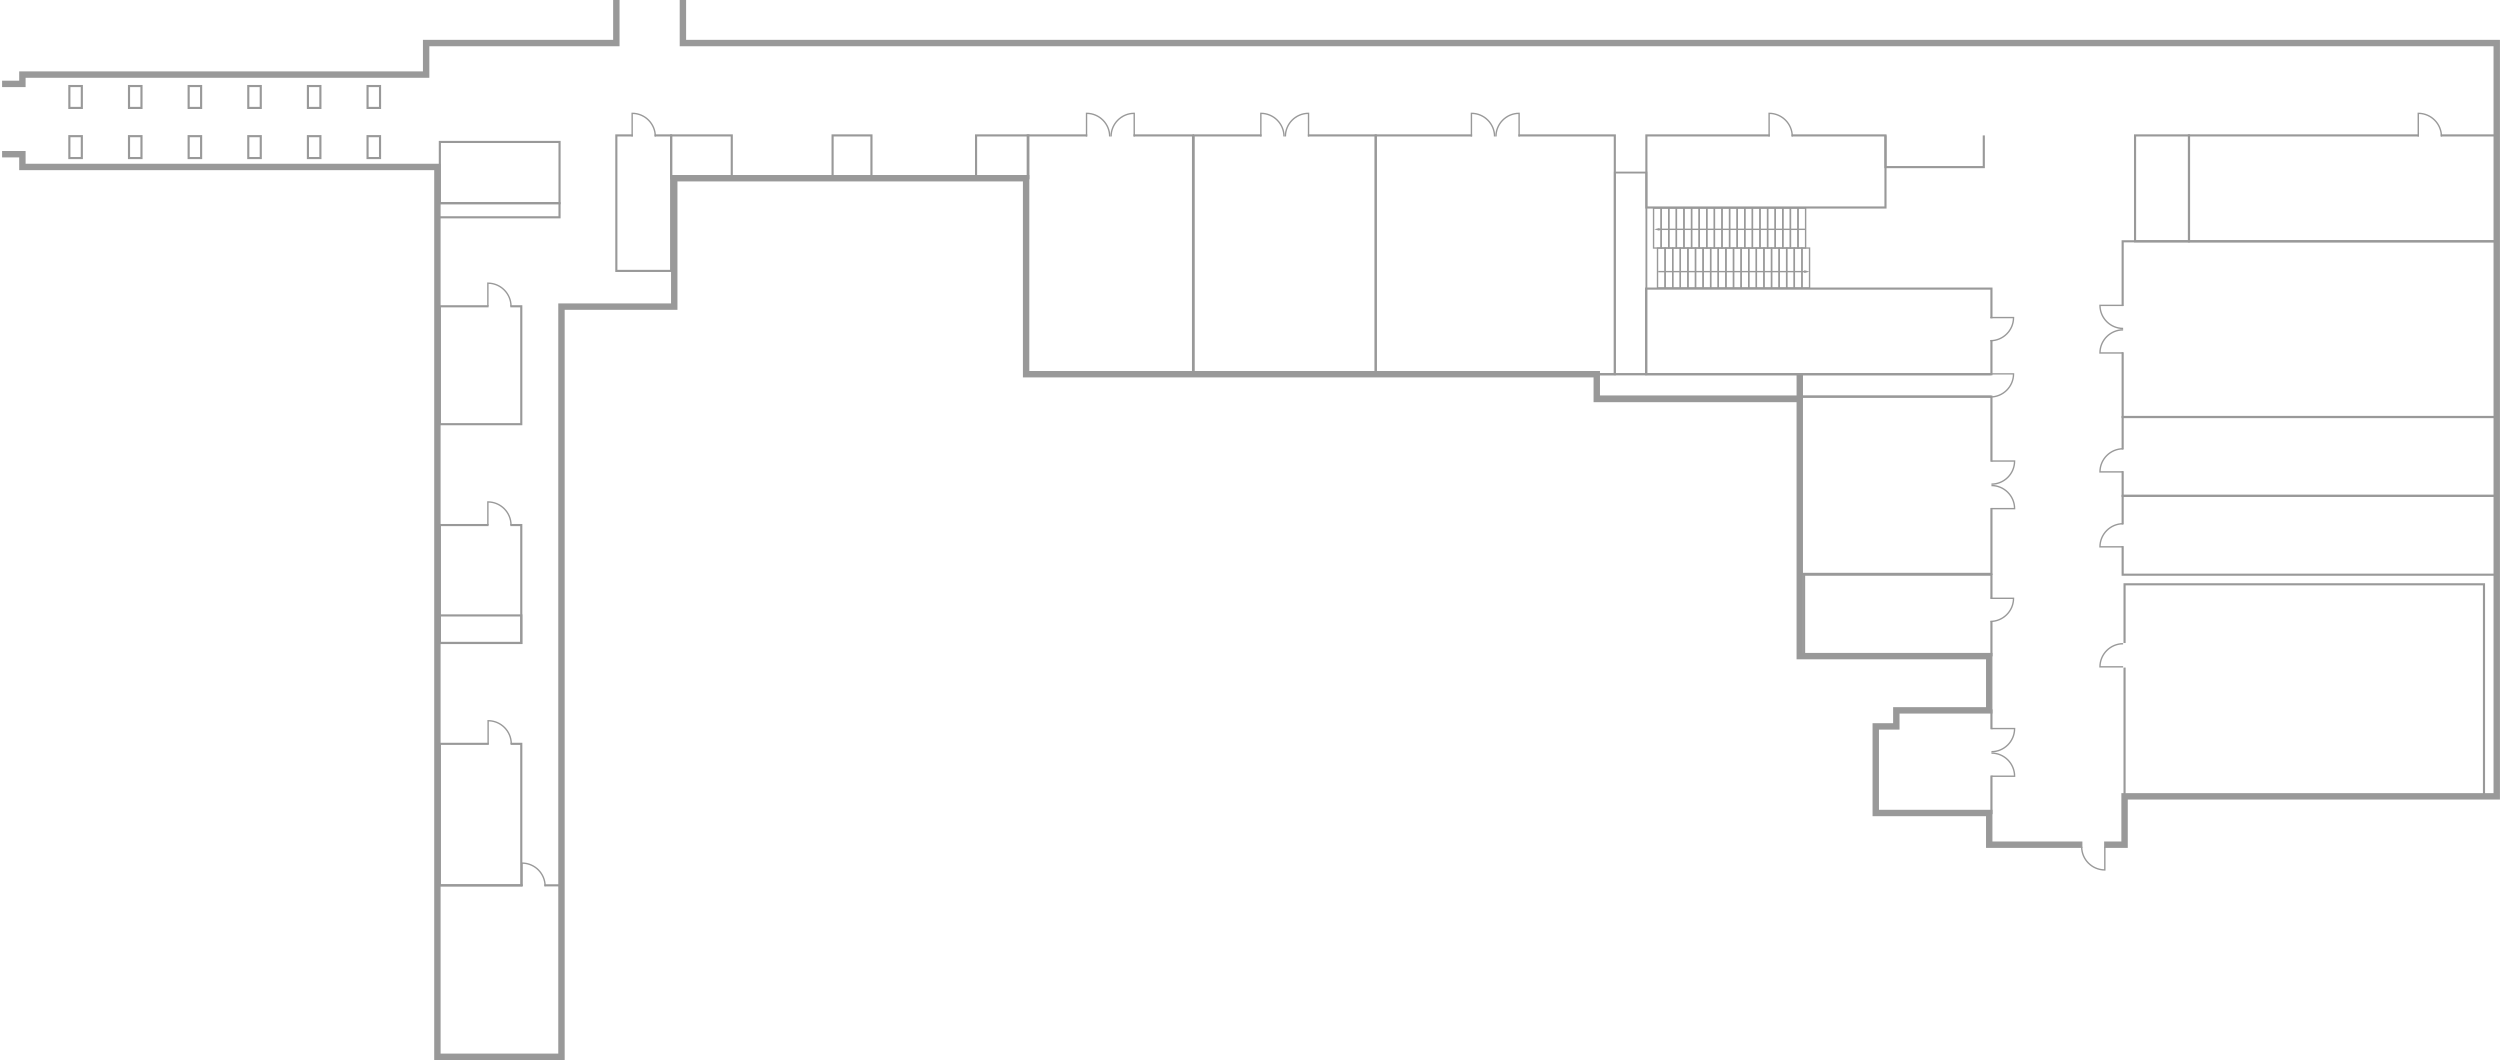 <svg width="1171" height="497" viewBox="0 0 1171 497" fill="none" xmlns="http://www.w3.org/2000/svg">
<path d="M985.574 395.654H995.146V373.009H1169.47V175.278V78.2V63.427V49.182V34.937V20.165H319.873V0" stroke="#999999" stroke-width="3" stroke-miterlimit="10"/>
<path d="M0.98 72.228H10.489V78.2H19.997H204.885V495H262.992V143.622H315.817V83.476H480.631V175.278H747.925V186.885H843.01V307.324H931.756V332.733H888.239V340.246H878.604V380.807H931.756V395.654H975.39" stroke="#999999" stroke-width="3" stroke-miterlimit="10"/>
<path d="M288.697 0V20.165H199.602V34.937H10.489V39.295H0.98" stroke="#999999" stroke-width="3" stroke-miterlimit="10"/>
<path d="M509.263 63.428H481.393V175.278H558.813V63.428H530.942" stroke="#999999" stroke-miterlimit="10"/>
<path d="M481.688 63.428H457.188V83.476H481.688V63.428Z" stroke="#999999" stroke-miterlimit="10"/>
<path d="M342.758 63.428H314.359V83.476H342.758V63.428Z" stroke="#999999" stroke-miterlimit="10"/>
<path d="M296.431 63.428H288.697V126.897H314.36V63.428H306.605" stroke="#999999" stroke-miterlimit="10"/>
<path d="M262.094 66.487H206.025V95.157H262.094V66.487Z" stroke="#999999" stroke-miterlimit="10"/>
<path d="M262.084 95.168H204.885V101.784H262.084V95.168Z" stroke="#999999" stroke-miterlimit="10"/>
<path d="M408.188 63.428H389.984V83.476H408.188V63.428Z" stroke="#999999" stroke-miterlimit="10"/>
<path d="M590.909 63.428H559.098V175.278H644.389V63.428H612.588" stroke="#999999" stroke-miterlimit="10"/>
<path d="M689.543 63.428H644.389V175.278H756.377V63.428H711.223" stroke="#999999" stroke-miterlimit="10"/>
<path d="M828.98 63.428H771.168V97.194H883.157V63.428H839.154" stroke="#999999" stroke-miterlimit="10"/>
<path d="M883.158 63.428V78.274H929.211V63.428" stroke="#999999" stroke-miterlimit="10"/>
<path d="M1025.32 63.428H1000.06V113.022H1025.32V63.428Z" stroke="#999999" stroke-miterlimit="10"/>
<path d="M1133.05 63.428H1025.32V113.022H1169.47V63.428H1143.23" stroke="#999999" stroke-miterlimit="10"/>
<path d="M932.792 149.087V135.18H771.031V175.277H932.792V159.249" stroke="#999999" stroke-miterlimit="10"/>
<path d="M932.792 175.277H747.926V185.787H932.792" stroke="#999999" stroke-miterlimit="10"/>
<path d="M932.793 216.272V185.787H842.463V268.799H932.793V237.924" stroke="#999999" stroke-miterlimit="10"/>
<path d="M994.25 165V195.326H1169.47V113.021H994.25V143.347" stroke="#999999" stroke-miterlimit="10"/>
<path d="M994.25 220.703V232.258H1169.47V195.326H994.25V210.531" stroke="#999999" stroke-miterlimit="10"/>
<path d="M994.25 255.81V269.189H1169.47V232.258H994.25V245.638" stroke="#999999" stroke-miterlimit="10"/>
<path d="M244.82 414.689H204.885V494.999H262.992V414.689H254.994" stroke="#999999" stroke-miterlimit="10"/>
<path d="M771.17 80.828H756.379V175.278H771.17V80.828Z" stroke="#999999" stroke-width="0.873" stroke-miterlimit="10"/>
<path d="M839.819 63.913H839.164C839.164 58.236 834.621 53.593 828.979 53.414V63.913H828.324V52.76H828.652C834.811 52.76 839.819 57.761 839.819 63.913Z" fill="#999999"/>
<path d="M932.297 159.914V159.259C937.981 159.259 942.629 154.722 942.809 149.087H932.297V148.433H943.464V148.76C943.464 154.912 938.456 159.914 932.297 159.914Z" fill="#999999"/>
<path d="M974.732 396.646H975.387C975.387 402.323 979.93 406.966 985.572 407.145V396.646H986.227V407.799H985.9C979.74 407.799 974.732 402.798 974.732 396.646Z" fill="#999999"/>
<path d="M932.297 186.272V185.618C937.981 185.618 942.629 181.081 942.809 175.446H932.297V174.792H943.464V175.119C943.464 181.271 938.456 186.272 932.297 186.272Z" fill="#999999"/>
<path d="M994.47 209.877V210.531C988.786 210.531 984.137 215.069 983.958 220.703H994.47V221.358H983.303V221.031C983.303 214.879 988.311 209.877 994.47 209.877Z" fill="#999999"/>
<path d="M932.297 291.401V290.747C937.981 290.747 942.629 286.21 942.809 280.575H932.297V279.921H943.464V280.248C943.464 286.389 938.456 291.401 932.297 291.401Z" fill="#999999"/>
<path d="M994.47 244.983V245.637C988.786 245.637 984.137 250.174 983.958 255.809H994.47V256.463H983.303V256.136C983.303 249.985 988.311 244.983 994.47 244.983Z" fill="#999999"/>
<path d="M994.47 301.193V301.847C988.786 301.847 984.137 306.384 983.958 312.019H994.47V312.673H983.303V312.346C983.303 306.205 988.311 301.193 994.47 301.193Z" fill="#999999"/>
<path d="M307.27 63.913H306.615C306.615 58.236 302.072 53.593 296.43 53.414V63.913H295.775V52.76H296.103C302.262 52.76 307.27 57.761 307.27 63.913Z" fill="#999999"/>
<path d="M239.801 348.413H239.146C239.146 342.736 234.603 338.093 228.962 337.914V348.413H228.307V337.26H228.634C234.794 337.26 239.801 342.261 239.801 348.413Z" fill="#999999"/>
<path d="M239.686 245.933H239.031C239.031 240.256 234.488 235.613 228.846 235.434V245.933H228.191V234.78H228.519C234.678 234.78 239.686 239.781 239.686 245.933Z" fill="#999999"/>
<path d="M239.686 143.464H239.031C239.031 137.787 234.488 133.144 228.846 132.965V143.464H228.191V132.311H228.519C234.678 132.311 239.686 137.312 239.686 143.464Z" fill="#999999"/>
<path d="M255.661 415.101H255.006C255.006 409.424 250.463 404.781 244.821 404.602V415.101H244.166V403.948H244.494C250.653 403.948 255.661 408.949 255.661 415.101Z" fill="#999999"/>
<path d="M700.383 63.913H699.728C699.728 58.236 695.185 53.593 689.544 53.414V63.913H688.889V52.76H689.216C695.376 52.76 700.383 57.761 700.383 63.913Z" fill="#999999"/>
<path d="M700.383 63.913H701.038C701.038 58.236 705.581 53.593 711.222 53.414V63.913H711.877V52.76H711.55C705.391 52.76 700.383 57.761 700.383 63.913Z" fill="#999999"/>
<path d="M932.793 227.098V226.443C938.477 226.443 943.126 221.906 943.305 216.271H932.793V215.617H943.96V215.944C943.96 222.096 938.952 227.098 932.793 227.098Z" fill="#999999"/>
<path d="M932.793 227.098V227.752C938.477 227.752 943.126 232.289 943.305 237.924H932.793V238.578H943.96V238.251C943.96 232.11 938.952 227.098 932.793 227.098Z" fill="#999999"/>
<path d="M932.793 352.423V351.769C938.477 351.769 943.126 347.231 943.305 341.597H932.793V340.942H943.96V341.27C943.96 347.411 938.952 352.423 932.793 352.423Z" fill="#999999"/>
<path d="M932.793 352.423V353.077C938.477 353.077 943.126 357.614 943.305 363.249H932.793V363.903H943.96V363.576C943.96 357.424 938.952 352.423 932.793 352.423Z" fill="#999999"/>
<path d="M994.47 154.174V154.828C988.786 154.828 984.137 159.365 983.958 165H994.47V165.654H983.303V165.327C983.303 159.175 988.311 154.174 994.47 154.174Z" fill="#999999"/>
<path d="M994.47 154.174V153.519C988.786 153.519 984.137 148.982 983.958 143.347H994.47V142.693H983.303V143.02C983.303 149.172 988.311 154.174 994.47 154.174Z" fill="#999999"/>
<path d="M601.749 63.913H601.094C601.094 58.236 596.551 53.593 590.909 53.414V63.913H590.254V52.76H590.581C596.73 52.76 601.749 57.761 601.749 63.913Z" fill="#999999"/>
<path d="M601.748 63.913H602.403C602.403 58.236 606.946 53.593 612.588 53.414V63.913H613.243V52.76H612.915C606.756 52.76 601.748 57.761 601.748 63.913Z" fill="#999999"/>
<path d="M520.102 63.913H519.447C519.447 58.236 514.904 53.593 509.262 53.414V63.913H508.607V52.76H508.935C515.094 52.76 520.102 57.761 520.102 63.913Z" fill="#999999"/>
<path d="M520.102 63.913H520.757C520.757 58.236 525.3 53.593 530.941 53.414V63.913H531.596V52.76H531.269C525.109 52.76 520.102 57.761 520.102 63.913Z" fill="#999999"/>
<path d="M1143.89 63.913H1143.23C1143.23 58.236 1138.69 53.593 1133.05 53.414V63.913H1132.39V52.76H1132.72C1138.88 52.76 1143.89 57.761 1143.89 63.913Z" fill="#999999"/>
<path d="M38.327 63.776H32.484V74.032H38.327V63.776Z" stroke="#999999" stroke-miterlimit="10"/>
<path d="M66.272 63.776H60.43V74.032H66.272V63.776Z" stroke="#999999" stroke-miterlimit="10"/>
<path d="M94.206 63.776H88.363V74.032H94.206V63.776Z" stroke="#999999" stroke-miterlimit="10"/>
<path d="M122.141 63.776H116.299V74.032H122.141V63.776Z" stroke="#999999" stroke-miterlimit="10"/>
<path d="M150.073 63.776H144.23V74.032H150.073V63.776Z" stroke="#999999" stroke-miterlimit="10"/>
<path d="M178.008 63.776H172.166V74.032H178.008V63.776Z" stroke="#999999" stroke-miterlimit="10"/>
<path d="M38.327 40.298H32.484V50.554H38.327V40.298Z" stroke="#999999" stroke-miterlimit="10"/>
<path d="M66.272 40.298H60.43V50.554H66.272V40.298Z" stroke="#999999" stroke-miterlimit="10"/>
<path d="M94.206 40.298H88.363V50.554H94.206V40.298Z" stroke="#999999" stroke-miterlimit="10"/>
<path d="M122.141 40.298H116.299V50.554H122.141V40.298Z" stroke="#999999" stroke-miterlimit="10"/>
<path d="M150.073 40.298H144.23V50.554H150.073V40.298Z" stroke="#999999" stroke-miterlimit="10"/>
<path d="M178.008 40.298H172.166V50.554H178.008V40.298Z" stroke="#999999" stroke-miterlimit="10"/>
<path d="M815.87 135.18H811.654V115.881H815.87V135.18ZM815.215 116.493H812.309V134.558H815.215V116.493Z" fill="#999999"/>
<path d="M819.428 135.18H815.213V115.881H819.428V135.18ZM818.784 116.493H815.878V134.558H818.784V116.493Z" fill="#999999"/>
<path d="M823.001 135.18H818.785V115.881H823.001V135.18ZM822.346 116.493H819.44V134.558H822.346V116.493Z" fill="#999999"/>
<path d="M826.559 135.18H822.344V115.881H826.559V135.18ZM825.904 116.493H822.999V134.558H825.904V116.493Z" fill="#999999"/>
<path d="M830.122 135.18H825.906V115.881H830.122V135.18ZM829.467 116.493H826.561V134.558H829.467V116.493Z" fill="#999999"/>
<path d="M833.682 135.18H829.467V115.881H833.682V135.18ZM833.027 116.493H830.122V134.558H833.027V116.493Z" fill="#999999"/>
<path d="M837.243 135.18H833.027V115.881H837.243V135.18ZM836.588 116.493H833.682V134.558H836.588V116.493Z" fill="#999999"/>
<path d="M840.737 135.18H836.521V115.881H840.737V135.18ZM840.082 116.493H837.177V134.558H840.082V116.493Z" fill="#999999"/>
<path d="M844.364 135.18H840.148V115.881H844.364V135.18ZM843.709 116.493H840.803V134.558H843.709V116.493Z" fill="#999999"/>
<path d="M847.923 135.18H843.707V115.881H847.923V135.18ZM847.267 116.493H844.362V134.558H847.267V116.493Z" fill="#999999"/>
<path d="M845.388 126.897H776.705V127.552H845.388V126.897Z" fill="#999999"/>
<path d="M845.111 126.559L847.594 127.224L845.111 127.889V126.559Z" fill="#999999"/>
<path d="M846.075 116.493H841.859V97.193H846.075V116.493ZM845.42 97.805H842.514V115.87H845.42V97.805Z" fill="#999999"/>
<path d="M842.514 116.493H838.299V97.193H842.514V116.493ZM841.859 97.805H838.954V115.87H841.859V97.805Z" fill="#999999"/>
<path d="M838.956 116.493H834.74V97.193H838.956V116.493ZM838.301 97.805H835.395V115.87H838.301V97.805Z" fill="#999999"/>
<path d="M835.393 116.493H831.178V97.193H835.393V116.493ZM834.738 97.805H831.833V115.87H834.738V97.805Z" fill="#999999"/>
<path d="M831.834 116.493H827.619V97.193H831.834V116.493ZM831.179 97.805H828.274V115.87H831.179V97.805Z" fill="#999999"/>
<path d="M828.272 116.493H824.057V97.193H828.272V116.493ZM827.617 97.805H824.712V115.87H827.617V97.805Z" fill="#999999"/>
<path d="M824.71 116.493H820.494V97.193H824.71V116.493ZM824.055 97.805H821.149V115.87H824.055V97.805Z" fill="#999999"/>
<path d="M821.151 116.493H816.936V97.193H821.151V116.493ZM820.496 97.805H817.591V115.87H820.496V97.805Z" fill="#999999"/>
<path d="M817.589 116.493H813.373V97.193H817.589V116.493ZM816.933 97.805H814.028V115.87H816.933V97.805Z" fill="#999999"/>
<path d="M814.03 116.493H809.814V97.193H814.03V116.493ZM813.375 97.805H810.469V115.87H813.375V97.805Z" fill="#999999"/>
<path d="M780.266 135.18H776.051V115.881H780.266V135.18ZM779.611 116.493H776.706V134.558H779.611V116.493Z" fill="#999999"/>
<path d="M783.827 135.18H779.611V115.881H783.827V135.18ZM783.172 116.493H780.266V134.558H783.172V116.493Z" fill="#999999"/>
<path d="M787.385 135.18H783.17V115.881H787.385V135.18ZM786.73 116.493H783.825V134.558H786.73V116.493Z" fill="#999999"/>
<path d="M790.946 135.18H786.73V115.881H790.946V135.18ZM790.291 116.493H787.386V134.558H790.291V116.493Z" fill="#999999"/>
<path d="M794.508 135.18H790.293V115.881H794.508V135.18ZM793.853 116.493H790.948V134.558H793.853V116.493Z" fill="#999999"/>
<path d="M798.067 135.18H793.852V115.881H798.067V135.18ZM797.412 116.493H794.507V134.558H797.412V116.493Z" fill="#999999"/>
<path d="M801.628 135.18H797.412V115.881H801.628V135.18ZM800.972 116.493H798.067V134.558H800.972V116.493Z" fill="#999999"/>
<path d="M805.125 135.18H800.91V115.881H805.125V135.18ZM804.47 116.493H801.565V134.558H804.47V116.493Z" fill="#999999"/>
<path d="M808.749 135.18H804.533V115.881H808.749V135.18ZM808.094 116.493H805.188V134.558H808.094V116.493Z" fill="#999999"/>
<path d="M812.309 135.18H808.094V115.881H812.309V135.18ZM811.654 116.493H808.749V134.558H811.654V116.493Z" fill="#999999"/>
<path d="M810.469 116.493H806.254V97.193H810.469V116.493ZM809.814 97.805H806.909V115.87H809.814V97.805Z" fill="#999999"/>
<path d="M806.909 116.493H802.693V97.193H806.909V116.493ZM806.254 97.805H803.348V115.87H806.254V97.805Z" fill="#999999"/>
<path d="M803.348 116.493H799.133V97.193H803.348V116.493ZM802.693 97.805H799.788V115.87H802.693V97.805Z" fill="#999999"/>
<path d="M799.79 116.493H795.574V97.193H799.79V116.493ZM799.135 97.805H796.229V115.87H799.135V97.805Z" fill="#999999"/>
<path d="M796.227 116.493H792.012V97.193H796.227V116.493ZM795.572 97.805H792.667V115.87H795.572V97.805Z" fill="#999999"/>
<path d="M792.659 116.493H788.443V97.193H792.659V116.493ZM792.004 97.805H789.098V115.87H792.004V97.805Z" fill="#999999"/>
<path d="M789.098 116.493H784.883V97.193H789.098V116.493ZM788.443 97.805H785.538V115.87H788.443V97.805Z" fill="#999999"/>
<path d="M785.538 116.493H781.322V97.193H785.538V116.493ZM784.883 97.805H781.977V115.87H784.883V97.805Z" fill="#999999"/>
<path d="M781.977 116.493H777.762V97.193H781.977V116.493ZM781.322 97.805H778.417V115.87H781.322V97.805Z" fill="#999999"/>
<path d="M778.415 116.493H774.199V97.193H778.415V116.493ZM777.76 97.805H774.854V115.87H777.76V97.805Z" fill="#999999"/>
<path d="M845.757 107.091H777.074V107.746H845.757V107.091Z" fill="#999999"/>
<path d="M777.287 108.083L774.805 107.418L777.287 106.754V108.083Z" fill="#999999"/>
<path d="M228.846 143.463H206.025V198.692H244.165V143.463H239.03" stroke="#999999" stroke-miterlimit="10"/>
<path d="M228.846 245.933H206.025V301.161H244.165V245.933H239.03" stroke="#999999" stroke-miterlimit="10"/>
<path d="M228.962 348.413H206.025V414.69H244.165V348.413H239.147" stroke="#999999" stroke-miterlimit="10"/>
<path d="M244.176 288.267H206.025V301.172H244.176V288.267Z" stroke="#999999" stroke-miterlimit="10"/>
<path d="M995.145 301.193V273.684H1163.5V373.009H995.145V312.684" stroke="#999999" stroke-miterlimit="10"/>
<path d="M932.792 291.021V306.944H845.039V269.189H932.792V280.258" stroke="#999999" stroke-miterlimit="10"/>
<path d="M932.791 341.586V332.733H888.239V340.246H878.604V380.86H932.791V363.249" stroke="#999999" stroke-miterlimit="10"/>
<path d="M843.012 186.884V175.277" stroke="#999999" stroke-width="3" stroke-miterlimit="10"/>
</svg>
